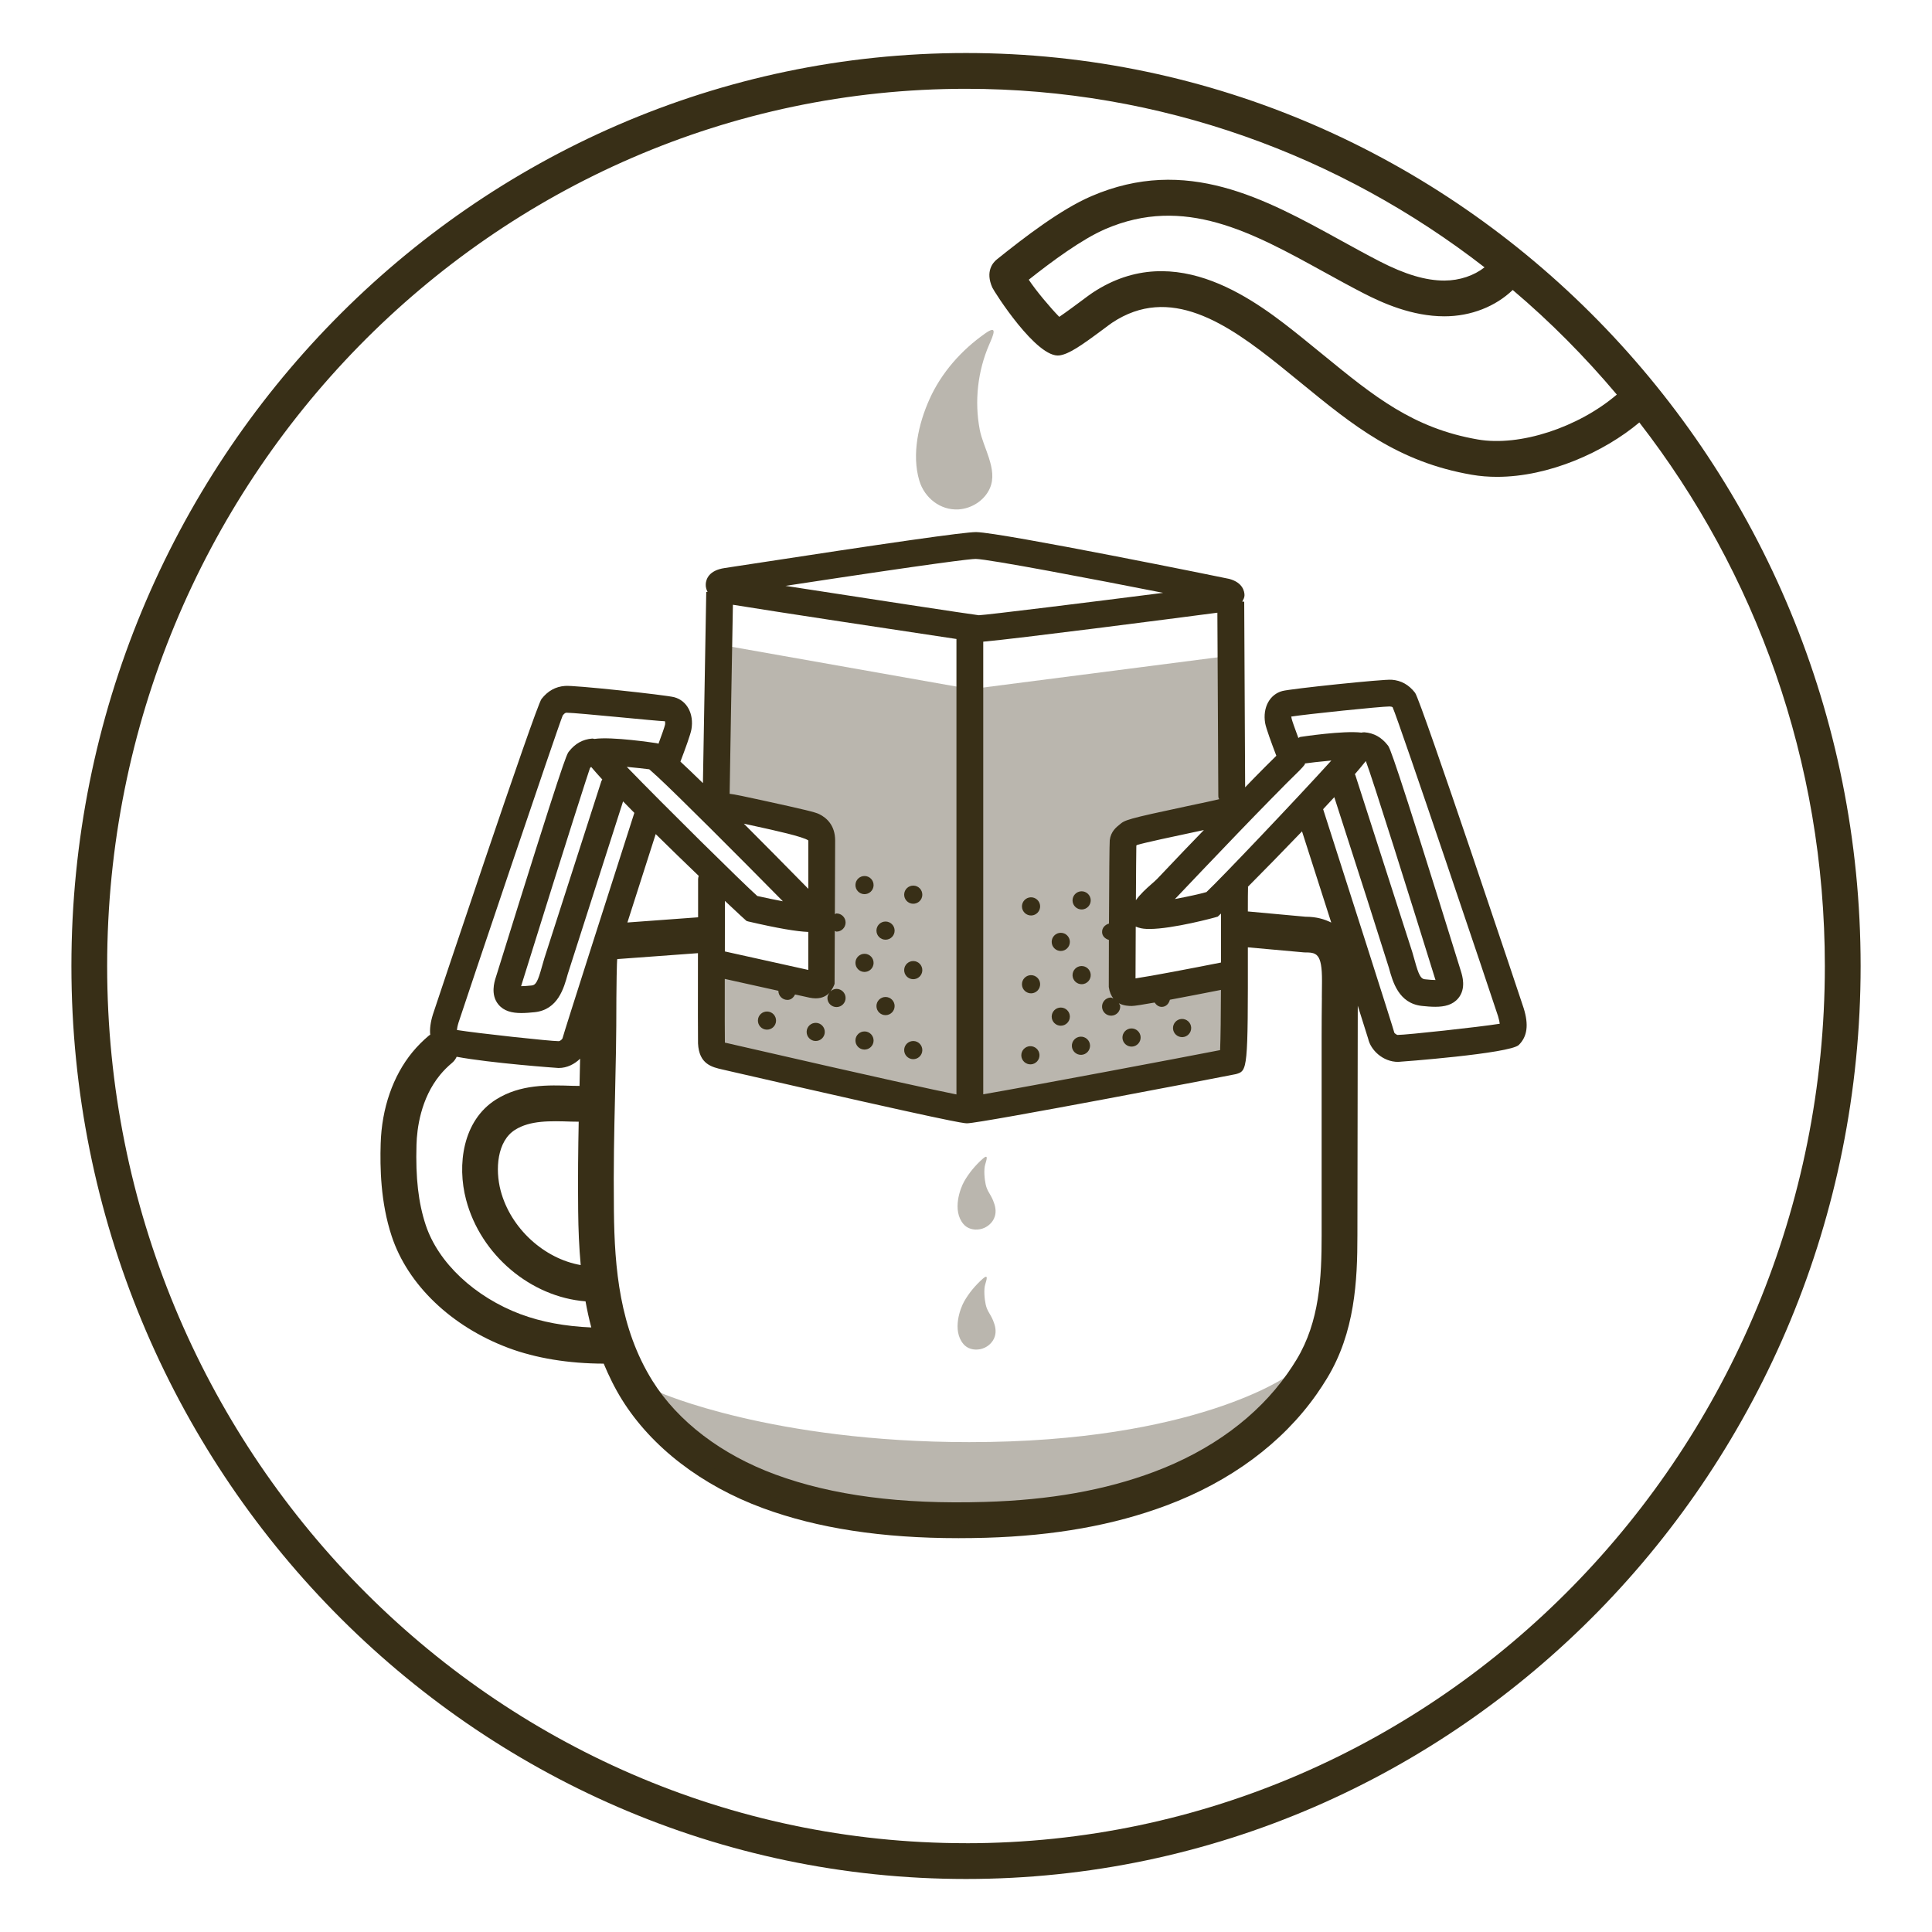 <svg viewBox="0 0 54 54" xmlns="http://www.w3.org/2000/svg" id="Layer_2"><defs><style>.cls-1{fill:#382f17;}.cls-2{opacity:.35;}</style></defs><g class="cls-2"><polygon points="34.389 18.326 27.135 19.261 20.09 18.014 20.019 22.586 22.875 23.147 22.854 27.429 19.902 26.93 19.902 29.445 27.047 31.025 34.441 29.664 34.472 27.2 31.458 27.72 31.458 23.355 34.408 22.753 34.389 18.326" class="cls-1"></polygon></g><g class="cls-2"><path d="M27.644,12.809c-.087-.274-.212-.546-.26-.8-.152-.795-.057-1.64.266-2.382.116-.267.244-.558-.105-.314-.67.469-1.233,1.1-1.568,1.85-.305.682-.5,1.537-.282,2.271.142.478.586.835,1.096.804.369-.023.728-.252.877-.594.116-.267.066-.552-.025-.835Z" class="cls-1"></path></g><g class="cls-2"><path d="M27.759,33.558c-.085-.204-.165-.256-.209-.453-.033-.151-.057-.416-.013-.558.044-.146.093-.304-.073-.156-.204.182-.382.395-.517.633-.106.187-.341.803-.021,1.186.112.134.288.179.462.148.19-.034.362-.175.418-.361.045-.149.012-.295-.047-.438Z" class="cls-1"></path></g><g class="cls-2"><path d="M27.759,36.912c-.085-.204-.165-.256-.209-.453-.033-.151-.057-.416-.013-.558.044-.146.093-.304-.073-.156-.204.182-.382.395-.517.633-.106.187-.341.803-.021,1.186.112.134.288.179.462.148.19-.034.362-.175.418-.361.045-.149.012-.295-.047-.438Z" class="cls-1"></path></g><path d="M27,1.482C13.213,1.482,1.996,12.929,1.996,27s11.217,25.518,25.005,25.518,25.004-11.447,25.004-25.518S40.787,1.482,27,1.482ZM45.19,11.029c-1.077.919-2.709,1.457-3.882,1.255-1.812-.312-2.914-1.213-4.309-2.353l-.605-.492c-1.227-.983-3.513-2.813-5.861-1.254-.058.038-.161.114-.286.208-.139.103-.447.333-.64.463-.247-.251-.653-.734-.853-1.038.651-.516,1.488-1.134,2.142-1.416,2.207-.953,4.099.092,6.102,1.195.368.203.736.405,1.106.596.54.278,1.363.648,2.267.648.748,0,1.433-.278,1.91-.736,1.05.888,2.021,1.869,2.91,2.924ZM27,51.518c-13.236,0-24.005-10.999-24.005-24.518S13.764,2.482,27,2.482c5.441,0,10.462,1.861,14.493,4.99-.29.229-.692.369-1.122.37-.522,0-1.097-.171-1.809-.537-.362-.187-.723-.385-1.082-.583-2.127-1.171-4.323-2.383-6.98-1.237-.849.366-1.855,1.137-2.639,1.767-.105.084-.328.331-.125.786.049.111,1.248,1.999,1.884,1.895.259-.041.573-.251,1.225-.737.105-.079.191-.143.24-.176,1.609-1.07,3.198.008,4.685,1.2l.598.486c1.448,1.184,2.699,2.207,4.771,2.564.23.04.466.058.704.058,1.455,0,2.995-.695,3.977-1.52,3.242,4.181,5.185,9.458,5.185,15.193,0,13.52-10.769,24.518-24.004,24.518Z" class="cls-1"></path><path d="M33.052,28.988c.14-.007.248-.126.242-.266-.007-.14-.126-.248-.266-.242-.14.007-.248.126-.242.266.007.14.126.248.266.242Z" class="cls-1"></path><path d="M31.639,29.253c.14-.007.248-.126.242-.266-.007-.14-.126-.248-.266-.242-.14.007-.248.126-.242.266.007.14.126.248.266.242Z" class="cls-1"></path><path d="M30.225,29.483c.14-.007.248-.126.242-.266-.007-.14-.126-.248-.266-.242-.14.007-.248.126-.242.266.007.14.126.248.266.242Z" class="cls-1"></path><path d="M28.812,29.749c.14-.007.248-.126.242-.266-.007-.14-.126-.248-.266-.242-.14.007-.248.126-.242.266.007.14.126.248.266.242Z" class="cls-1"></path><path d="M30.242,27.509c.14-.006.249-.124.244-.264-.006-.14-.124-.249-.264-.244-.14.006-.249.124-.244.264.006.14.124.249.264.244Z" class="cls-1"></path><path d="M28.828,27.764c.14-.006.249-.124.244-.264-.006-.14-.124-.249-.264-.244-.14.006-.249.124-.244.264s.124.249.264.244Z" class="cls-1"></path><path d="M29.649,28.669c.14,0,.254-.114.254-.254s-.114-.254-.254-.254c-.14,0-.254.114-.254.254,0,.14.114.254.254.254Z" class="cls-1"></path><path d="M30.242,25.42c.14-.006.249-.124.244-.264-.006-.14-.124-.249-.264-.244-.14.006-.249.124-.244.264.006.14.124.249.264.244Z" class="cls-1"></path><path d="M28.828,25.588c.14-.006.249-.124.244-.264-.006-.14-.124-.249-.264-.244-.14.006-.249.124-.244.264.006.14.124.249.264.244Z" class="cls-1"></path><path d="M29.649,26.58c.14,0,.254-.114.254-.254s-.114-.254-.254-.254c-.14,0-.254.114-.254.254,0,.14.114.254.254.254Z" class="cls-1"></path><path d="M21.445,28.272c-.14-.004-.257.106-.261.246-.004.14.106.257.246.261s.257-.106.261-.246c.004-.14-.106-.257-.246-.261Z" class="cls-1"></path><path d="M22.807,28.589c-.14-.004-.257.106-.261.246-.004.14.106.257.246.261.14.004.257-.106.261-.246.004-.14-.106-.257-.246-.261Z" class="cls-1"></path><path d="M24.156,29.336c.14.004.257-.106.261-.246.004-.14-.106-.257-.246-.261-.14-.004-.257.106-.261.246-.004.14.106.257.246.261Z" class="cls-1"></path><path d="M25.518,29.604c.14.004.257-.106.261-.246.004-.14-.106-.257-.246-.261-.14-.004-.257.106-.261.246s.106.257.246.261Z" class="cls-1"></path><path d="M24.156,27.166c.14.004.257-.106.261-.246.004-.14-.106-.257-.246-.261-.14-.004-.257.106-.261.246s.106.257.246.261Z" class="cls-1"></path><path d="M25.518,27.369c.14.004.257-.106.261-.246.004-.14-.106-.257-.246-.261-.14-.004-.257.106-.261.246-.004.14.106.257.246.261Z" class="cls-1"></path><path d="M24.751,28.374c.14,0,.254-.114.254-.254s-.114-.254-.254-.254-.254.114-.254.254.114.254.254.254Z" class="cls-1"></path><path d="M24.156,24.992c.14.004.257-.106.261-.246s-.106-.257-.246-.261c-.14-.004-.257.106-.261.246-.004.14.106.257.246.261Z" class="cls-1"></path><path d="M25.518,25.26c.14.004.257-.106.261-.246.004-.14-.106-.257-.246-.261-.14-.004-.257.106-.261.246s.106.257.246.261Z" class="cls-1"></path><path d="M24.751,26.265c.14,0,.254-.114.254-.254s-.114-.254-.254-.254-.254.114-.254.254.114.254.254.254Z" class="cls-1"></path><path d="M39.552,19.364c-.175-.226-.389-.345-.653-.365-.237-.019-2.816.251-3.057.315-.354.095-.553.462-.481.896.024.143.181.568.313.914-.21.206-.418.415-.624.625-.083.085-.165.172-.248.257-.005-.984-.026-5.189-.026-5.189h-.055c.029-.057.064-.113.063-.18,0-.103-.044-.354-.427-.457-.048-.013-6.352-1.295-7.071-1.308h-.008c-.332,0-2.381.292-6.632.945l-.393.06c-.438.065-.519.309-.527.448-.005.083.018.155.051.221h-.037s-.074,4.172-.093,5.342c-.263-.256-.466-.45-.629-.601.131-.344.285-.763.308-.904.073-.432-.124-.8-.481-.896-.241-.064-2.853-.345-3.055-.315-.265.02-.479.14-.655.365-.164.211-3.008,8.73-3.034,8.813-.069.221-.093.41-.076.573-.01.007-.023.009-.033.018-.172.145-.329.302-.466.469-.543.662-.858,1.57-.886,2.558-.019.653-.007,1.631.308,2.583.448,1.358,1.667,2.526,3.262,3.124.767.287,1.684.437,2.664.439.144.343.308.683.516,1.016.826,1.321,2.225,2.395,3.938,3.025,1.529.562,3.322.837,5.463.837.25,0,.505-.004.765-.011,1.921-.056,3.57-.351,5.043-.902,1.79-.669,3.242-1.745,4.201-3.11.101-.144.197-.291.289-.442.785-1.289.851-2.739.851-3.997l.01-6.42c.167.526.278.877.291.924.068.311.407.646.836.646.029,0,3.131-.23,3.375-.474.237-.236.28-.562.135-1.027-.026-.082-2.871-8.604-3.034-8.813ZM35.584,22.274c.243-.248.485-.495.734-.735.01-.01.026-.028.039-.042.012-.011.022-.023.033-.035.006-.006.01-.01.016-.017.031-.035.095-.105.059-.105-.001,0-.002,0-.003,0h0c.112-.018.432-.053.75-.083-.998,1.101-3.121,3.332-3.492,3.677-.164.048-.531.13-.881.194.021-.02.04-.039.057-.057l.732-.77c.648-.679,1.298-1.358,1.956-2.028ZM31.832,25.929c.073.025.174.036.293.036.651,0,1.843-.32,1.91-.345h.002s.04-.036.09-.086c0,.194,0,.403,0,.638,0,.214,0,.466,0,.731-.813.161-1.943.378-2.389.443.002-.45.004-.954.006-1.446l.087.03ZM31.749,25.159c.004-.729.008-1.332.012-1.526l.019-.015c.212-.066,1.055-.245,1.57-.354.105-.022.204-.044.299-.064-.187.195-.377.389-.564.585l-.732.77c-.046.048-.107.102-.174.16-.152.133-.311.28-.43.445ZM34.052,22.216c0,.042,0,.118.035.118h0c-.11.031-.475.107-.895.196-1.721.366-1.748.39-1.898.516-.092.073-.247.196-.276.437-.009.075-.017,1.104-.022,2.331-.112.032-.199.125-.192.246.006.11.09.182.19.211-.001.435-.002.883-.003,1.315.02.145.068.245.127.321-.026-.007-.047-.028-.076-.026-.14.008-.247.128-.239.268s.128.247.268.239c.14-.008.247-.128.239-.268-.002-.032-.026-.052-.038-.079.136.073.285.076.366.076.069,0,.308-.038.634-.096.049.072.119.127.212.121.114-.007.188-.094.215-.199.436-.081.945-.18,1.427-.275-.002.682-.009,1.344-.024,1.683-1.096.215-5.279,1.003-6.62,1.235v-12.651c.944-.084,5.215-.635,6.544-.81.006,1.106.026,4.95.026,5.093ZM27.271,15.622h0c.366.006,3.309.567,5.238.948-1.974.252-4.935.619-5.15.626-.163-.016-3.386-.508-5.404-.821,4.267-.65,5.172-.753,5.315-.753ZM20.484,16.903c1.129.185,4.826.744,6.249.957v12.73c-.585-.117-2.117-.448-6.102-1.364l-.3-.069c-.026-.006-.05-.01-.07-.015,0-.003,0-.006,0-.01-.004-.082-.004-.878-.003-1.771.315.07.958.213,1.498.332,0,0,0,0,0,.001,0,.14.114.254.254.254.101,0,.171-.068.212-.152.217.048.376.083.405.089.063.013.121.019.174.019.185,0,.307-.074.389-.163-.035.043-.063.093-.063.153,0,.14.114.254.254.254s.254-.114.254-.254-.114-.254-.254-.254c-.066,0-.123.029-.169.07.059-.076.098-.157.115-.212l.006-1.479c.018.004.029.02.048.02.14,0,.254-.114.254-.254s-.114-.254-.254-.254c-.018,0-.029.016-.046.019l.008-2.057c0-.426-.24-.635-.442-.736-.113-.057-.395-.125-1.583-.385-.435-.095-.821-.178-.924-.185,0-.187.07-4.101.091-5.282ZM20.26,26.592c0-.339,0-.67.001-.955v-.457c.356.336.596.557.605.561l.047.014c.842.195,1.351.28,1.679.293v1.062c-.537-.118-2.166-.48-2.332-.517ZM20.791,23.022c.105.023.222.049.366.08.486.106,1.301.285,1.436.389v1.352c-.719-.731-1.312-1.331-1.802-1.821ZM21.882,25.191c-.231-.043-.481-.095-.716-.148-.408-.363-2.594-2.521-3.647-3.609.246.023.488.05.628.068.035.029.094.083.151.135.015.017.033.032.052.046.63.584,2.23,2.188,3.532,3.508ZM19.529,24.482c-.007.028-.017.055-.017.086v1.067s0,.003,0,.004l-1.976.145c.265-.828.542-1.694.791-2.471.41.404.825.807,1.203,1.169ZM14.561,36.737c-1.294-.485-2.314-1.443-2.663-2.5-.204-.619-.284-1.311-.257-2.241.012-.444.115-1.289.659-1.952.098-.119.21-.232.335-.336.058-.048.099-.107.129-.171.952.179,2.826.314,2.848.314.243,0,.45-.112.602-.26-.005.261-.01.514-.016.761-.067-.002-.131,0-.198-.003-.683-.023-1.453-.047-2.136.383-.933.587-1.093,1.829-.837,2.8.408,1.551,1.815,2.722,3.339,2.841.044.244.096.487.161.73-.727-.031-1.399-.154-1.965-.367ZM16.16,33.86c.005.494.025.995.071,1.499-1.019-.177-1.959-1.023-2.238-2.081-.157-.598-.098-1.384.403-1.699.423-.267.98-.249,1.571-.23.071.002.138.001.208.003-.015.748-.025,1.53-.015,2.508ZM15.722,29.023c-.01.021-.059.078-.11.078-.233,0-2.254-.218-2.841-.312.004-.045.016-.114.047-.214.15-.468,2.778-8.267,2.91-8.577.055-.07.078-.075.11-.077h.005c.266,0,2.564.238,2.74.238h.002c.005.012.01.052.003.096-.013.062-.09.282-.183.532-.025-.01-.043-.013-.061-.016-.058-.008-1.23-.188-1.728-.118-.021-.003-.041-.01-.062-.01-.266.021-.48.14-.655.365-.061.079-.131.169-2.006,6.198l-.038.121c-.037.118-.148.476.074.747.155.189.384.241.644.241.119,0,.245-.011.373-.024.649-.07.815-.671.924-1.069l1.545-4.823c.102.105.206.211.315.321-.607,1.891-1.986,6.197-2.008,6.303ZM16.835,21.787c-.009.017-.022.031-.028.05l-1.592,4.947c-.024.077-.046.157-.069.238-.111.403-.168.51-.281.522-.142.015-.237.02-.3.02.001-.004.003-.008.004-.013l.038-.123c1.303-4.188,1.845-5.855,1.883-5.96.014-.018.022-.022.033-.033.085.102.191.221.311.352ZM36.947,27.887c-.004.357-.007.713-.007,1.07v5.572c0,1.174-.055,2.41-.704,3.477-.08.132-.165.261-.254.387-.843,1.2-2.133,2.15-3.732,2.748-1.369.512-2.913.786-4.723.838-2.35.072-4.268-.182-5.853-.765-1.507-.554-2.727-1.483-3.436-2.617-.919-1.472-1.062-3.152-1.079-4.749-.014-1.282.008-2.224.031-3.196.019-.823.039-1.668.038-2.754,0-.177.011-1.093.026-1.093.012,0,.025,0,.037-.001l2.217-.163c-.002,1.379-.002,2.422.002,2.523.028.582.39.663.688.73l.264.061c6.159,1.416,6.449,1.436,6.558,1.442.002,0,.005,0,.007,0,.39,0,7.462-1.359,7.517-1.375.328-.094.338-.108.334-3.544l1.574.142c.335.002.503.003.498.809l-.004.457ZM36.502,25.624l-1.616-.148s-.005.001-.008,0c0-.325.001-.576.005-.672,0-.007-.003-.012-.003-.019.433-.436.976-.989,1.512-1.548.259.807.547,1.705.817,2.549-.188-.094-.41-.161-.706-.163ZM39.077,28.928c-.051,0-.1-.056-.104-.06-.028-.124-1.374-4.327-1.991-6.251.108-.115.211-.226.312-.336l.916,2.847.609,1.919c.109.398.274.999.925,1.069.128.014.254.024.374.024.259,0,.487-.052.643-.241.223-.271.11-.629.074-.747-1.904-6.139-1.992-6.252-2.045-6.319-.175-.226-.389-.345-.654-.365-.03-.003-.055.005-.083.009-.506-.062-1.65.112-1.706.12-.022.003-.037.022-.058.028-.095-.256-.175-.481-.188-.54-.004-.023-.005-.045-.013-.056.427-.068,2.511-.283,2.749-.283h.004c.042.003.065.008.082.019.173.378,2.798,8.17,2.947,8.635.031.102.044.171.048.214-.586.094-2.608.312-2.842.312ZM37.868,21.64c.118-.137.223-.262.307-.368.166.42,1.268,3.929,1.943,6.106.002.005.003.009.005.014-.062,0-.157-.005-.299-.021-.113-.012-.171-.119-.282-.522-.021-.081-.044-.161-.068-.238l-1.592-4.947c-.003-.009-.01-.015-.014-.024Z" class="cls-1"></path><g class="cls-2"><path d="M36.635,38.357c-.086.141-.176.279-.271.414-.97,1.381-2.399,2.343-3.967,2.929-1.556.582-3.228.822-4.883.87-2.011.058-4.139-.097-6.04-.795-1.467-.539-2.848-1.479-3.686-2.821l.66-.032s3.131,1.386,8.646,1.386c6.326,0,8.895-1.857,8.895-1.857l.646-.094Z" class="cls-1"></path></g></svg>